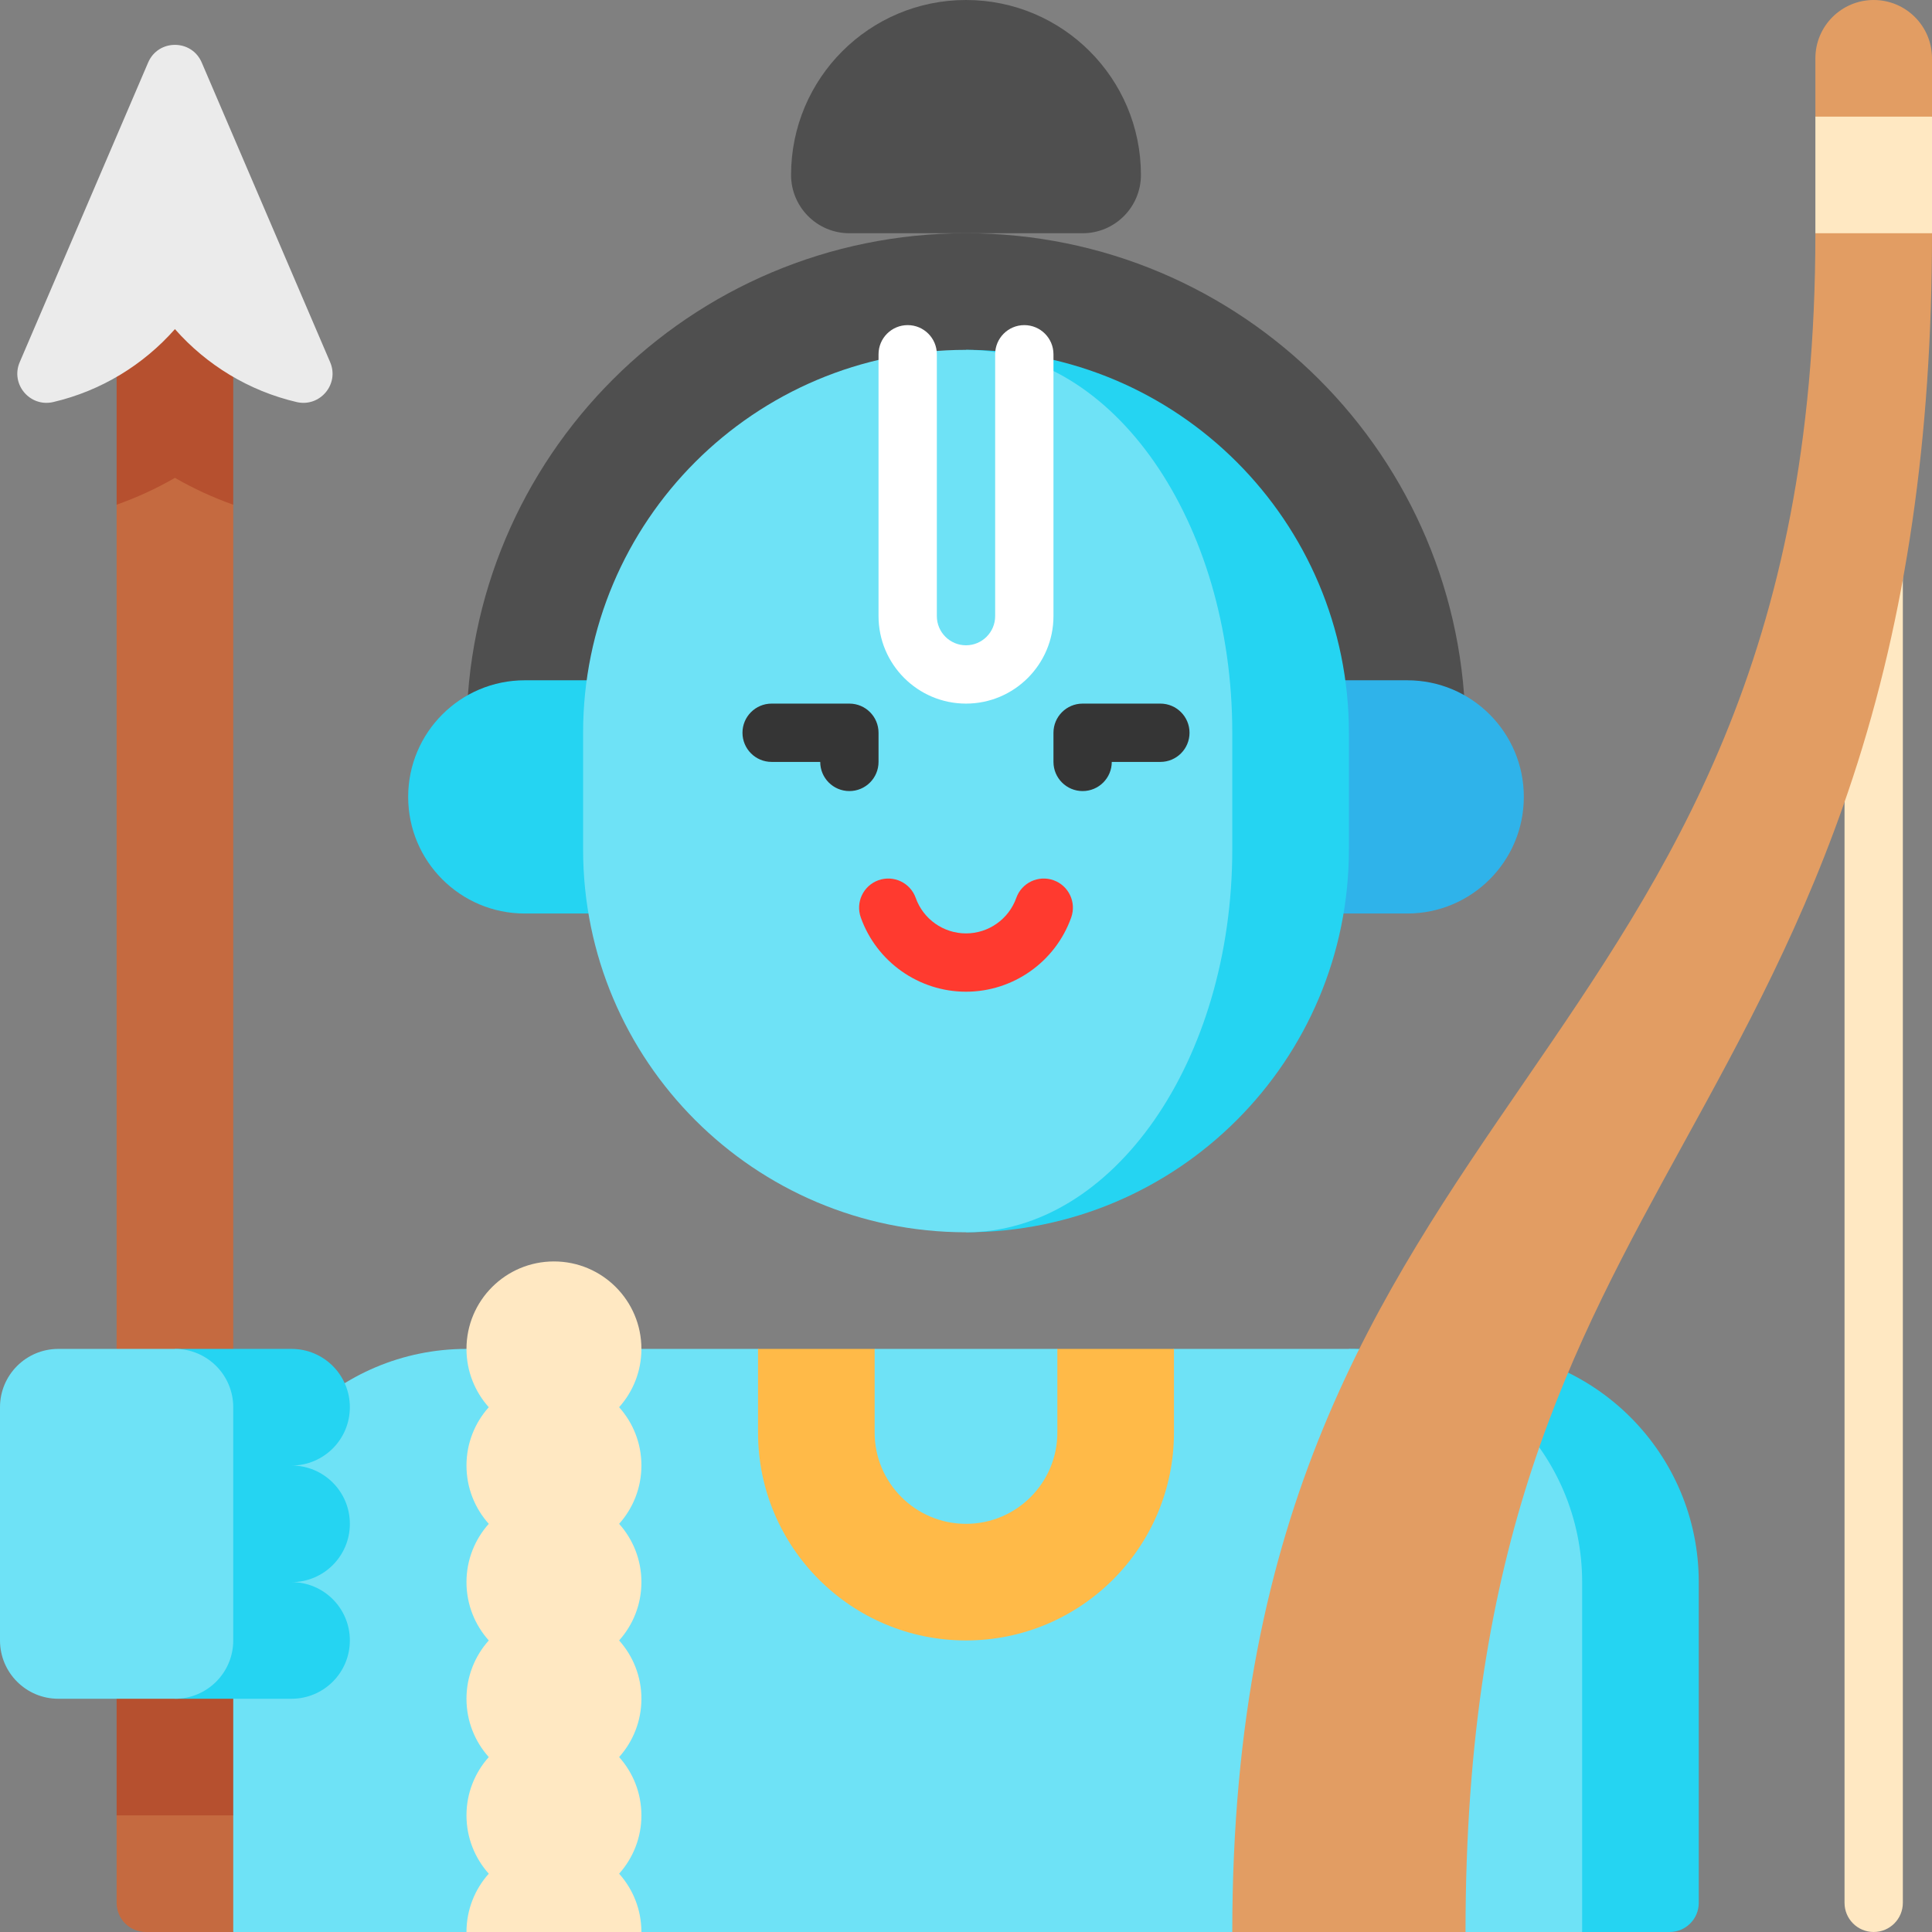<svg id="Capa_1" enable-background="new 0 0 497 497" height="512" viewBox="0 0 497 497" width="512" xmlns="http://www.w3.org/2000/svg"><rect x="0" y="0" width="497" height="497" fill="#808080" stroke="none"/><g><path d="m482 497c-4.142 0-7.5-3.358-7.5-7.5v-367.378c0-4.142 3.358-7.5 7.5-7.5s7.5 3.358 7.5 7.5v367.378c0 4.142-3.358 7.5-7.5 7.5z" fill="#ffe8c2"/><path d="m377 347h-30l60 150h22.5c4.142 0 7.5-3.358 7.5-7.5v-82.5c0-33.137-26.863-60-60-60z" fill="#25d4f2"/><path d="m347 347h-45l-53.5 23.5-53.5-23.5h-75c-33.137 0-60 26.863-60 60l-15 60 15 30h60l22.5-7.5 22.5 7.5h152l30-7.5 30 7.5h30v-90c0-33.137-26.863-60-60-60z" fill="#6ee2f6"/><path d="m248.5 362-23.5-15h-30v21.5c0 29.547 23.953 53.5 53.5 53.5s53.5-23.953 53.5-53.5v-21.5h-30z" fill="#ffba48"/><path d="m248.5 392c12.979 0 23.5-10.521 23.5-23.5v-21.5h-47v21.5c0 12.979 10.521 23.5 23.5 23.5z" fill="#6ee2f6"/><path d="m159.266 362c3.564-3.981 5.734-9.236 5.734-15 0-12.426-10.074-22.5-22.5-22.5s-22.5 10.074-22.5 22.5c0 5.764 2.17 11.019 5.734 15-3.564 3.981-5.734 9.236-5.734 15s2.17 11.019 5.734 15c-3.564 3.981-5.734 9.236-5.734 15s2.17 11.019 5.734 15c-3.564 3.981-5.734 9.236-5.734 15s2.17 11.019 5.734 15c-3.564 3.981-5.734 9.236-5.734 15s2.17 11.019 5.734 15c-3.564 3.981-5.734 9.236-5.734 15h45c0-5.764-2.17-11.019-5.734-15 3.564-3.981 5.734-9.236 5.734-15s-2.17-11.019-5.734-15c3.564-3.981 5.734-9.236 5.734-15s-2.17-11.019-5.734-15c3.564-3.981 5.734-9.236 5.734-15s-2.17-11.019-5.734-15c3.564-3.981 5.734-9.236 5.734-15s-2.17-11.019-5.734-15z" fill="#ffe8c2"/><path d="m248.5 60c-70.969 0-128.5 57.531-128.5 128.5v30h257v-30c0-70.969-57.531-128.5-128.5-128.5z" fill="#4f4f4f"/><path d="m248.5 0c-24.853 0-45 20.147-45 45 0 8.284 6.716 15 15 15h60c8.284 0 15-6.716 15-15 0-24.853-20.147-45-45-45z" fill="#4f4f4f"/><path d="m135 175c-16.569 0-30 13.432-30 30 0 16.569 13.431 30 30 30h113.5v-60z" fill="#25d4f2"/><path d="m362 175h-113.5v60h113.5c16.569 0 30-13.431 30-30 0-16.568-13.431-30-30-30z" fill="#2fb3ea"/><path d="m248.5 90v227c54.4 0 98.5-44.1 98.5-98.5v-30c0-54.4-44.1-98.5-98.5-98.5z" fill="#25d4f2"/><path d="m317 218.5v-30c0-54.4-30.668-98.5-68.5-98.5-54.4 0-98.5 44.1-98.5 98.5v30c0 54.4 44.1 98.5 98.5 98.5 37.832 0 68.5-44.1 68.5-98.5z" fill="#6ee2f6"/><path d="m248.5 255.115c-12.127 0-23.005-7.677-27.067-19.103-1.387-3.903.652-8.191 4.555-9.579 3.902-1.385 8.191.652 9.579 4.555 1.94 5.459 7.138 9.127 12.933 9.127s10.993-3.668 12.933-9.127c1.388-3.903 5.677-5.94 9.579-4.555 3.903 1.388 5.942 5.676 4.555 9.579-4.062 11.426-14.94 19.103-27.067 19.103z" fill="#ff3a2f"/><path d="m248.5 181c-12.407 0-22.5-10.093-22.5-22.5v-67.365c0-4.142 3.358-7.5 7.5-7.5s7.5 3.358 7.5 7.5v67.365c0 4.136 3.364 7.5 7.5 7.5s7.5-3.364 7.5-7.5v-67.365c0-4.142 3.358-7.5 7.5-7.5s7.5 3.358 7.5 7.5v67.365c0 12.407-10.093 22.5-22.5 22.5z" fill="#fff"/><path d="m218.5 203.5c-4.142 0-7.5-3.358-7.5-7.5h-12.5c-4.142 0-7.5-3.358-7.5-7.5s3.358-7.5 7.5-7.5h20c4.142 0 7.5 3.358 7.5 7.5v7.5c0 4.142-3.358 7.5-7.5 7.5z" fill="#353535"/><path d="m278.5 203.5c4.142 0 7.5-3.358 7.5-7.5h12.5c4.142 0 7.5-3.358 7.5-7.5s-3.358-7.5-7.5-7.5h-20c-4.142 0-7.5 3.358-7.5 7.5v7.5c0 4.142 3.358 7.5 7.5 7.5z" fill="#353535"/><path d="m30 75h30v54.831h-30z" fill="#b6502f"/><path d="m45 122.925c-4.778 2.76-9.802 5.065-15 6.906v232.169h30v-232.169c-5.198-1.841-10.222-4.146-15-6.906z" fill="#c56a40"/><path d="m38.106 16.085-33.036 77.084c-2.428 5.666 2.633 11.661 8.635 10.256 12.329-2.884 23.193-9.575 31.295-18.76 8.102 9.185 18.966 15.876 31.295 18.76 6.002 1.404 11.063-4.59 8.635-10.256l-33.036-77.084c-2.598-6.061-11.19-6.061-13.788 0z" fill="#ebebeb"/><path d="m30 467v22.5c0 4.142 3.358 7.5 7.5 7.5h22.5v-30l-15-15z" fill="#c56a40"/><path d="m30 407h30v60h-30z" fill="#b6502f"/><path d="m467 60 15 15 15-15v-30l-15-15-15 15z" fill="#ffe8c2"/><path d="m467 60c0 218.5-150 218.5-150 437h60c0-100.73 27.211-150.276 56.019-202.731 15.435-28.104 31.395-57.166 43.568-94.106 13.736-41.685 20.413-87.532 20.413-140.163z" fill="#e29d63"/><path d="m482 0c-8.284 0-15 6.716-15 15v15h30v-15c0-8.284-6.716-15-15-15z" fill="#e29d63"/><path d="m90 392c0-8.284-6.716-15-15-15 8.284 0 15-6.716 15-15s-6.716-15-15-15h-30v90h30c8.284 0 15-6.716 15-15s-6.716-15-15-15c8.284 0 15-6.716 15-15z" fill="#25d4f2"/><path d="m45 347h-30c-8.284 0-15 6.716-15 15v60c0 8.284 6.716 15 15 15h30c8.284 0 15-6.716 15-15v-60c0-8.284-6.716-15-15-15z" fill="#6ee2f6"/></g></svg>